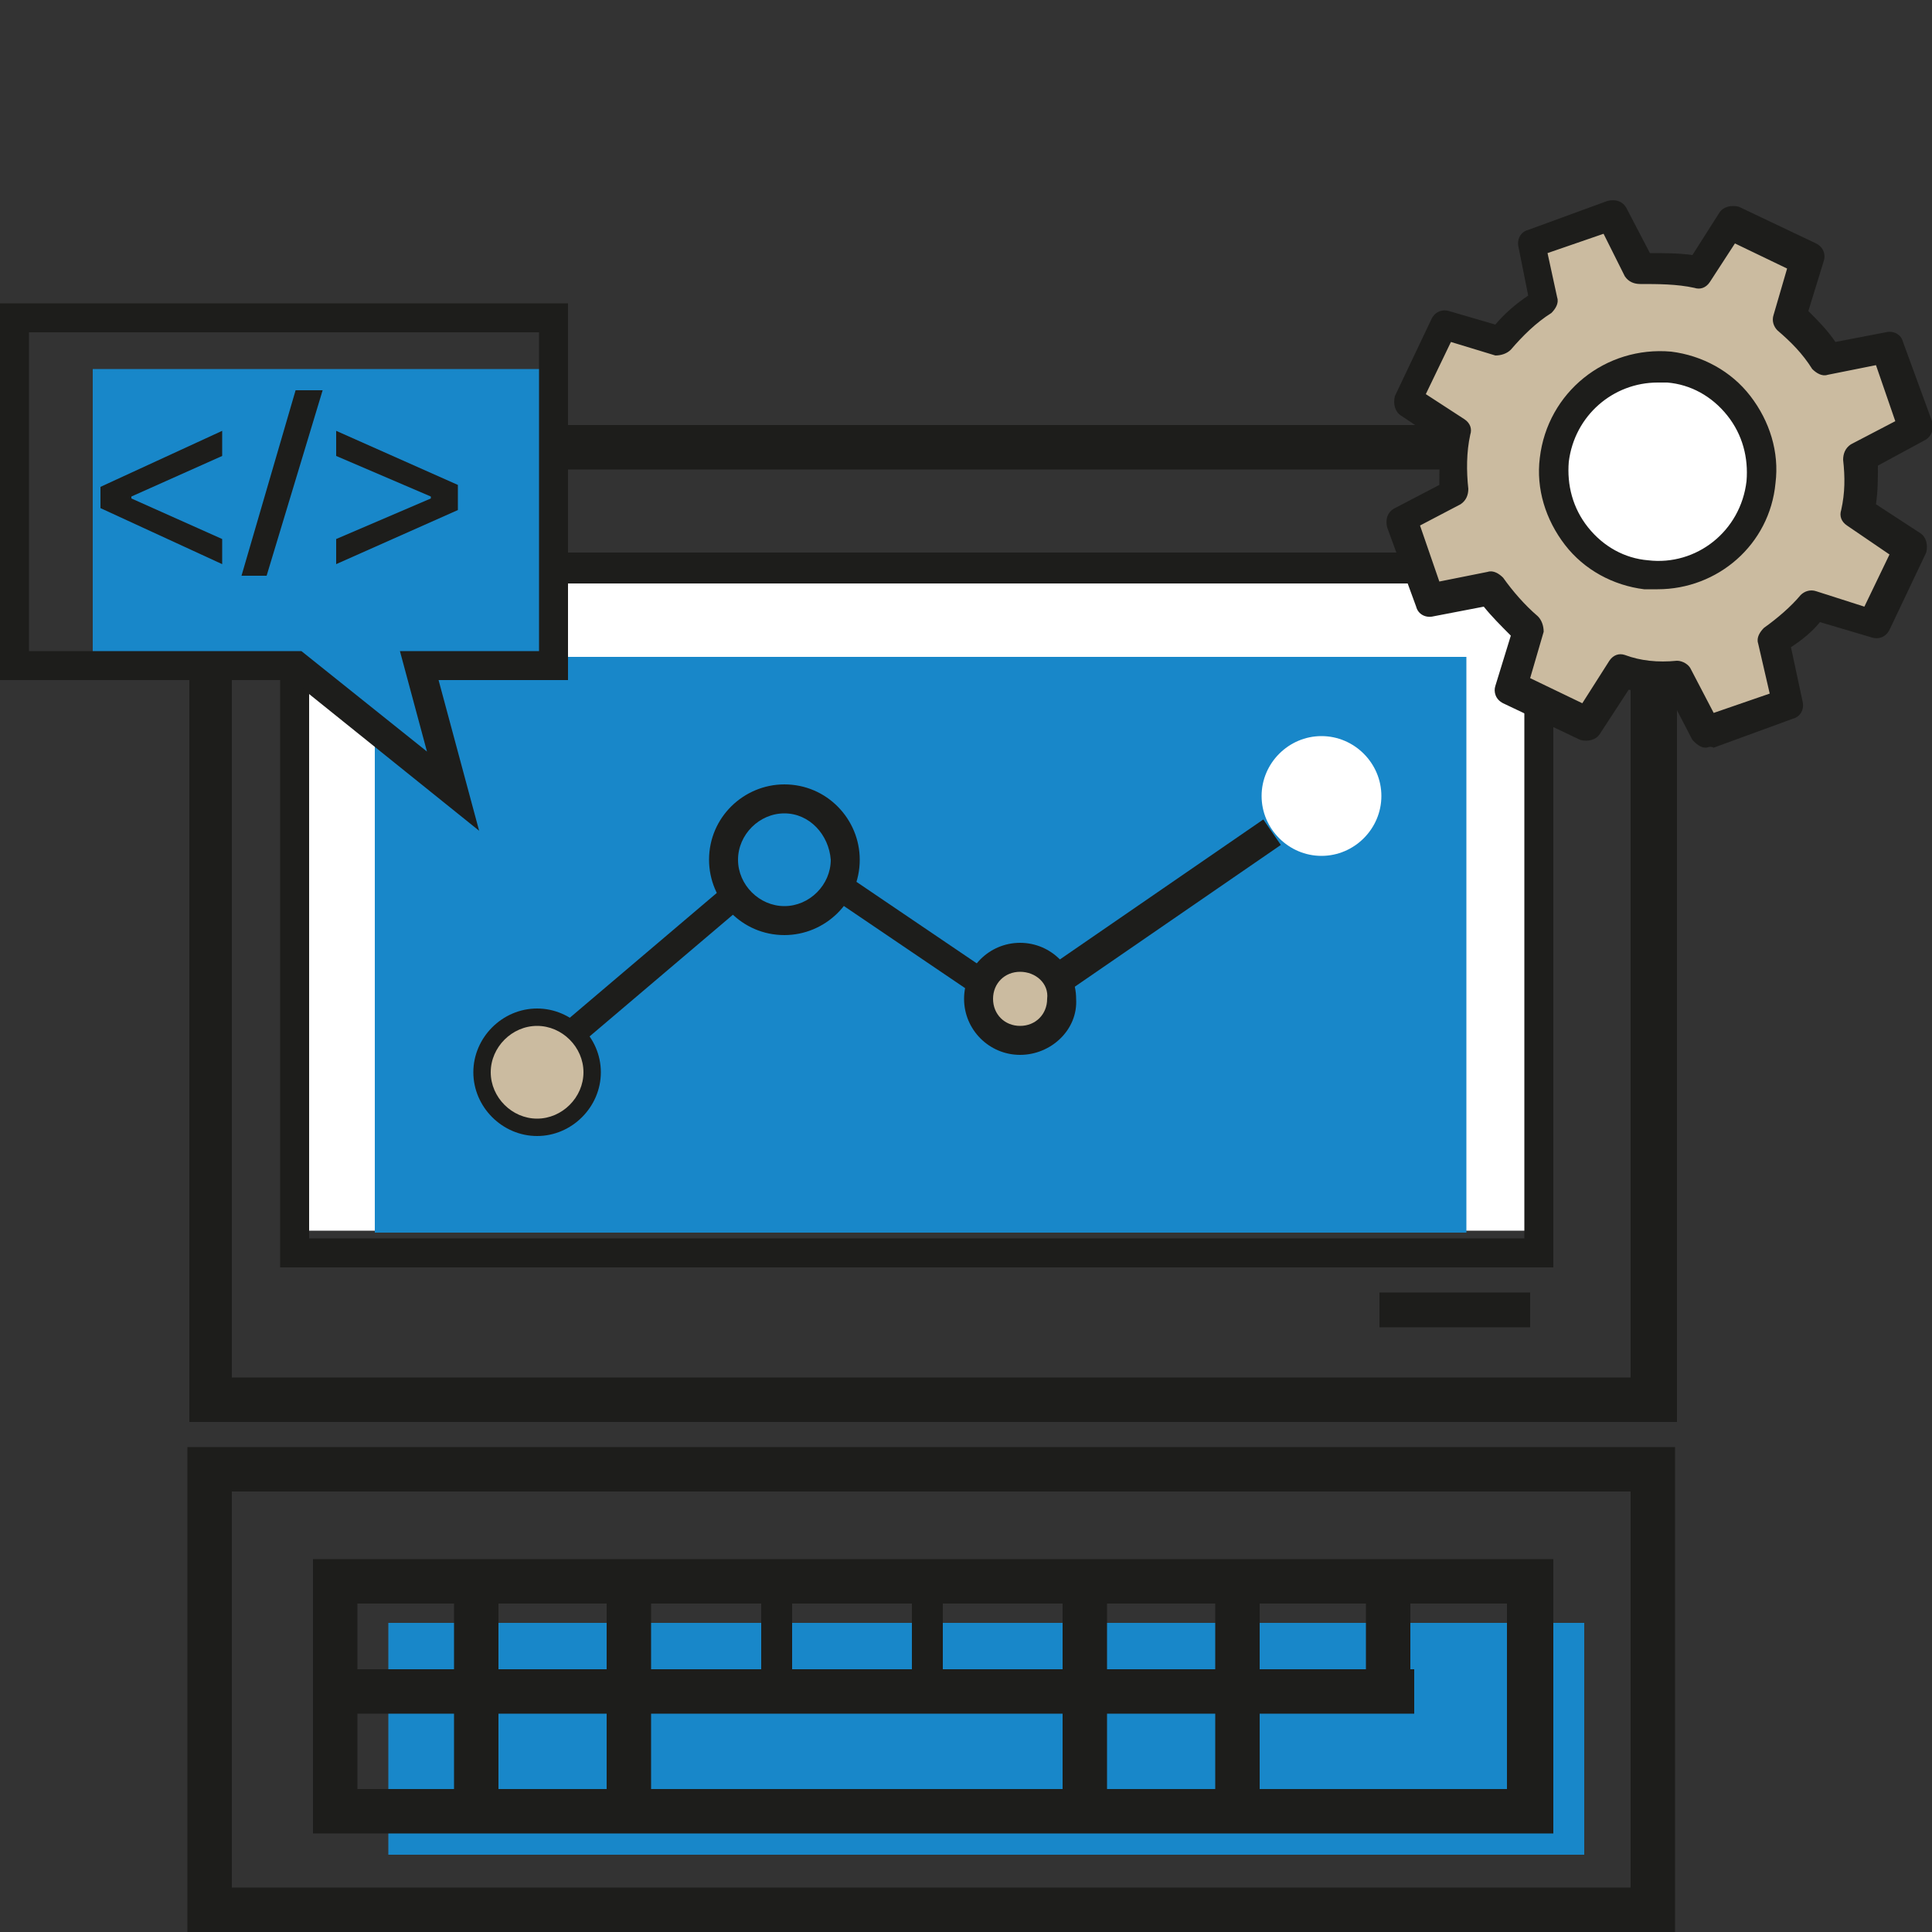 <?xml version="1.0" encoding="UTF-8"?> <!-- Generator: Adobe Illustrator 25.0.0, SVG Export Plug-In . SVG Version: 6.00 Build 0) --> <svg xmlns="http://www.w3.org/2000/svg" xmlns:xlink="http://www.w3.org/1999/xlink" version="1.1" id="Livello_1" x="0px" y="0px" viewBox="0 0 100 100" style="enable-background:new 0 0 100 100;" xml:space="preserve"><rect x="0" y="0" width="100" height="100" fill="#333333" stroke="none"/> <style type="text/css"> .st0{fill:#FFFFFF;} .st1{fill:#1887C9;} .st2{fill:#1D1D1B;} .st3{fill:#CBBBA0;} </style> <g> <rect x="15.9" y="29.8" class="st0" width="63.3" height="33.9"></rect> <rect x="19.4" y="34" class="st1" width="56.5" height="29.8"></rect> <rect x="20.1" y="84" class="st1" width="61.9" height="12"></rect> <path class="st2" d="M18.5,92.6H78V83H18.5V92.6z M80.3,94.9H16.2V80.7h64.2V94.9z"></path> <path class="st2" d="M12,71.3h72.4V24.3H12V71.3z M86.8,73.6h-77V22h77V73.6z"></path> <path class="st2" d="M12,77.2h72.4v20.5H12V77.2z M9.7,100h77V74.9h-77V100z"></path> <path class="st2" d="M16,64.1h62.9V30.2H16V64.1z M80.4,65.6H14.5V28.6h65.9V65.6z"></path> <rect x="17.1" y="86.4" class="st2" width="56.1" height="2.3"></rect> <rect x="23.5" y="81.8" class="st2" width="2.3" height="12.6"></rect> <rect x="31.4" y="81.8" class="st2" width="2.3" height="12.6"></rect> <rect x="39.4" y="81.8" class="st2" width="1.6" height="6.7"></rect> <rect x="47.2" y="81.8" class="st2" width="1.6" height="6.7"></rect> <rect x="55" y="81.8" class="st2" width="2.3" height="12.6"></rect> <rect x="62.9" y="81.8" class="st2" width="2.3" height="12.6"></rect> <rect x="70.7" y="81.8" class="st2" width="2.3" height="6.2"></rect> <rect x="71.4" y="66.9" class="st2" width="7.8" height="1.8"></rect> <g> <path class="st3" d="M50.7,51.7c0-1.2,1-2.2,2.2-2.2c1.2,0,2.2,1,2.2,2.2c0,1.2-1,2.2-2.2,2.2C51.6,53.8,50.7,52.9,50.7,51.7"></path> <path class="st2" d="M52.8,50.3c-0.8,0-1.4,0.6-1.4,1.4c0,0.8,0.6,1.4,1.4,1.4c0.8,0,1.4-0.6,1.4-1.4 C54.3,50.9,53.6,50.3,52.8,50.3 M52.8,54.6c-1.6,0-2.9-1.3-2.9-2.9c0-1.6,1.3-2.9,2.9-2.9c1.6,0,2.9,1.3,2.9,2.9 C55.8,53.3,54.4,54.6,52.8,54.6"></path> <path class="st1" d="M37.4,44.5c0-1.7,1.4-3.1,3.1-3.1c1.7,0,3.1,1.4,3.1,3.1c0,1.7-1.4,3.1-3.1,3.1 C38.8,47.6,37.4,46.2,37.4,44.5"></path> <path class="st2" d="M40.6,42.1c-1.3,0-2.4,1.1-2.4,2.4c0,1.3,1.1,2.4,2.4,2.4c1.3,0,2.4-1.1,2.4-2.4 C42.9,43.2,41.9,42.1,40.6,42.1 M40.6,48.4c-2.2,0-3.9-1.8-3.9-3.9c0-2.2,1.8-3.9,3.9-3.9c2.2,0,3.9,1.8,3.9,3.9 C44.5,46.7,42.7,48.4,40.6,48.4"></path> <path class="st0" d="M65.3,41.2c0-1.7,1.4-3.1,3.1-3.1c1.7,0,3.1,1.4,3.1,3.1c0,1.7-1.4,3.1-3.1,3.1 C66.7,44.3,65.3,42.9,65.3,41.2"></path> </g> <rect x="27.9" y="49.4" transform="matrix(0.762 -0.647 0.647 0.762 -24.432 33.684)" class="st2" width="11.5" height="1.4"></rect> <rect x="46.5" y="44.1" transform="matrix(0.561 -0.828 0.828 0.561 -19.356 60.363)" class="st2" width="1.4" height="8.7"></rect> <rect x="53.5" y="46.1" transform="matrix(0.824 -0.567 0.567 0.824 -15.958 42.418)" class="st2" width="13.5" height="1.6"></rect> <g> <path class="st3" d="M24.9,55.5c0-1.6,1.3-2.9,2.9-2.9c1.6,0,2.9,1.3,2.9,2.9c0,1.6-1.3,2.9-2.9,2.9 C26.2,58.4,24.9,57.1,24.9,55.5"></path> <path class="st2" d="M27.8,53.1c-1.3,0-2.4,1.1-2.4,2.4c0,1.3,1.1,2.4,2.4,2.4s2.4-1.1,2.4-2.4C30.2,54.2,29.1,53.1,27.8,53.1 M27.8,58.8c-1.8,0-3.3-1.5-3.3-3.3c0-1.8,1.5-3.3,3.3-3.3c1.8,0,3.3,1.5,3.3,3.3C31.1,57.3,29.6,58.8,27.8,58.8"></path> <path class="st0" d="M90.8,24.3c0,2.8-2.3,5.1-5.1,5.1c-2.8,0-5.1-2.3-5.1-5.1c0-2.8,2.3-5.1,5.1-5.1 C88.5,19.2,90.8,21.5,90.8,24.3"></path> <path class="st3" d="M85.2,29.7c-3-0.3-5.1-3-4.8-5.9c0.3-3,3-5.1,5.9-4.8c3,0.3,5.1,3,4.8,5.9C90.8,27.9,88.2,30,85.2,29.7 M96.2,26.4c0.2-0.9,0.2-1.9,0.2-2.8l2.9-1.5l-1.5-4.1l-3.1,0.6c-0.5-0.8-1.2-1.6-1.9-2.2l0.9-3l-4-1.9l-1.7,2.6 c-1-0.2-2-0.3-3-0.2l-1.4-2.7l-4.1,1.5l0.6,3c-0.9,0.6-1.6,1.3-2.3,2.1l-2.9-0.9l-1.9,4l2.6,1.7c-0.2,1-0.2,2-0.1,3L72.5,27 l1.5,4.1l3.1-0.6c0.6,0.8,1.2,1.5,2,2.1l-0.9,3.1l4,1.9l1.8-2.7c0.9,0.2,1.9,0.2,2.8,0.1l1.6,2.9l4.1-1.5l-0.7-3.3 c0.8-0.5,1.5-1.2,2.1-1.9l3.2,1l1.9-4L96.2,26.4z"></path> <path class="st2" d="M85.8,19.8c-2.3,0-4.3,1.7-4.6,4.1c-0.1,1.2,0.2,2.4,1,3.4c0.8,1,1.9,1.6,3.1,1.7c2.5,0.3,4.8-1.5,5.1-4.1 c0.1-1.2-0.2-2.4-1-3.4c-0.8-1-1.9-1.6-3.1-1.7C86.2,19.8,86,19.8,85.8,19.8 M85.8,30.5c-0.2,0-0.4,0-0.7,0 c-1.6-0.2-3.1-1-4.1-2.3c-1-1.3-1.5-2.9-1.3-4.5c0.4-3.4,3.4-5.8,6.8-5.5c1.6,0.2,3.1,1,4.1,2.3c1,1.3,1.5,2.9,1.3,4.5 C91.6,28.2,88.9,30.5,85.8,30.5 M86.8,34.2c0.3,0,0.6,0.2,0.7,0.4l1.2,2.3l2.9-1L91,33.3c-0.1-0.3,0.1-0.6,0.3-0.8 c0.7-0.5,1.4-1.1,1.9-1.7c0.2-0.2,0.5-0.3,0.8-0.2l2.5,0.8l1.3-2.7l-2.2-1.5c-0.3-0.2-0.4-0.5-0.3-0.8c0.2-0.9,0.2-1.7,0.1-2.6 c0-0.3,0.1-0.6,0.4-0.8l2.3-1.2l-1-2.9l-2.5,0.5c-0.3,0.1-0.6-0.1-0.8-0.3c-0.5-0.8-1.1-1.4-1.8-2c-0.2-0.2-0.3-0.5-0.2-0.8 l0.7-2.4l-2.7-1.3l-1.3,2c-0.2,0.3-0.5,0.4-0.8,0.3c-0.9-0.2-1.9-0.2-2.8-0.2c-0.3,0-0.6-0.1-0.8-0.4L83,12.1l-2.9,1l0.5,2.3 c0.1,0.3-0.1,0.6-0.3,0.8c-0.8,0.5-1.5,1.2-2.1,1.9c-0.2,0.2-0.5,0.3-0.8,0.3l-2.3-0.7l-1.3,2.7l2,1.3c0.3,0.2,0.4,0.5,0.3,0.8 c-0.2,0.9-0.2,1.9-0.1,2.8c0,0.3-0.1,0.6-0.4,0.8l-2.1,1.1l1,2.9l2.5-0.5c0.3-0.1,0.6,0.1,0.8,0.3c0.5,0.7,1.1,1.4,1.8,2 c0.2,0.2,0.3,0.5,0.3,0.8l-0.7,2.4l2.7,1.3l1.4-2.2c0.2-0.3,0.5-0.4,0.8-0.3C84.9,34.2,85.8,34.3,86.8,34.2 C86.7,34.2,86.7,34.2,86.8,34.2 M88.3,38.7c-0.3,0-0.5-0.2-0.7-0.4l-1.3-2.5c-0.7,0-1.3,0-2-0.1L82.8,38c-0.2,0.3-0.6,0.4-1,0.3 l-4-1.9c-0.4-0.2-0.5-0.6-0.4-0.9l0.8-2.6c-0.5-0.5-1-1-1.4-1.5l-2.6,0.5c-0.4,0.1-0.8-0.1-0.9-0.5l-1.5-4.1c-0.1-0.4,0-0.8,0.4-1 l2.3-1.2c0-0.7,0-1.5,0.1-2.2l-2.1-1.4c-0.3-0.2-0.4-0.6-0.3-1l1.9-4c0.2-0.4,0.6-0.5,0.9-0.4l2.4,0.7c0.5-0.6,1.1-1.1,1.7-1.5 l-0.5-2.5c-0.1-0.4,0.1-0.8,0.5-0.9l4.1-1.5c0.4-0.1,0.8,0,1,0.4l1.2,2.3c0.7,0,1.5,0,2.2,0.1l1.4-2.2c0.2-0.3,0.6-0.4,1-0.3 l4,1.9c0.4,0.2,0.5,0.6,0.4,0.9l-0.8,2.6c0.5,0.5,1,1,1.4,1.6l2.6-0.5c0.4-0.1,0.8,0.1,0.9,0.5l1.5,4.1c0.1,0.4,0,0.8-0.4,1 l-2.4,1.3c0,0.7,0,1.3-0.1,2l2.3,1.5c0.3,0.2,0.4,0.6,0.3,1l-1.9,4c-0.2,0.4-0.6,0.5-0.9,0.4l-2.7-0.8c-0.4,0.5-0.9,0.9-1.5,1.3 l0.6,2.8c0.1,0.4-0.1,0.8-0.5,0.9l-4.1,1.5C88.5,38.6,88.4,38.7,88.3,38.7"></path> </g> <polygon class="st1" points="28.6,19.1 4.8,19.1 4.8,35.1 17.2,35.1 24.2,41 22.7,35.1 28.6,35.1 "></polygon> <path class="st2" d="M1.5,17.2h26.4v16.5h-7.2l1.4,5.2l-6.5-5.2H1.5V17.2z M0,15.7v19.5h15.1l9.7,7.8l-2.1-7.8h6.7V15.7H0z"></path> <polygon class="st2" points="5.2,25.2 11.5,22.3 11.5,23.6 6.8,25.7 6.8,25.8 11.5,27.9 11.5,29.2 5.2,26.3 "></polygon> <polygon class="st2" points="12.5,29.8 15.3,20.2 16.7,20.2 13.8,29.8 "></polygon> <polygon class="st2" points="23.7,26.4 17.4,29.2 17.4,27.9 22.3,25.8 22.3,25.7 17.4,23.6 17.4,22.3 23.7,25.1 "></polygon> </g> </svg> 